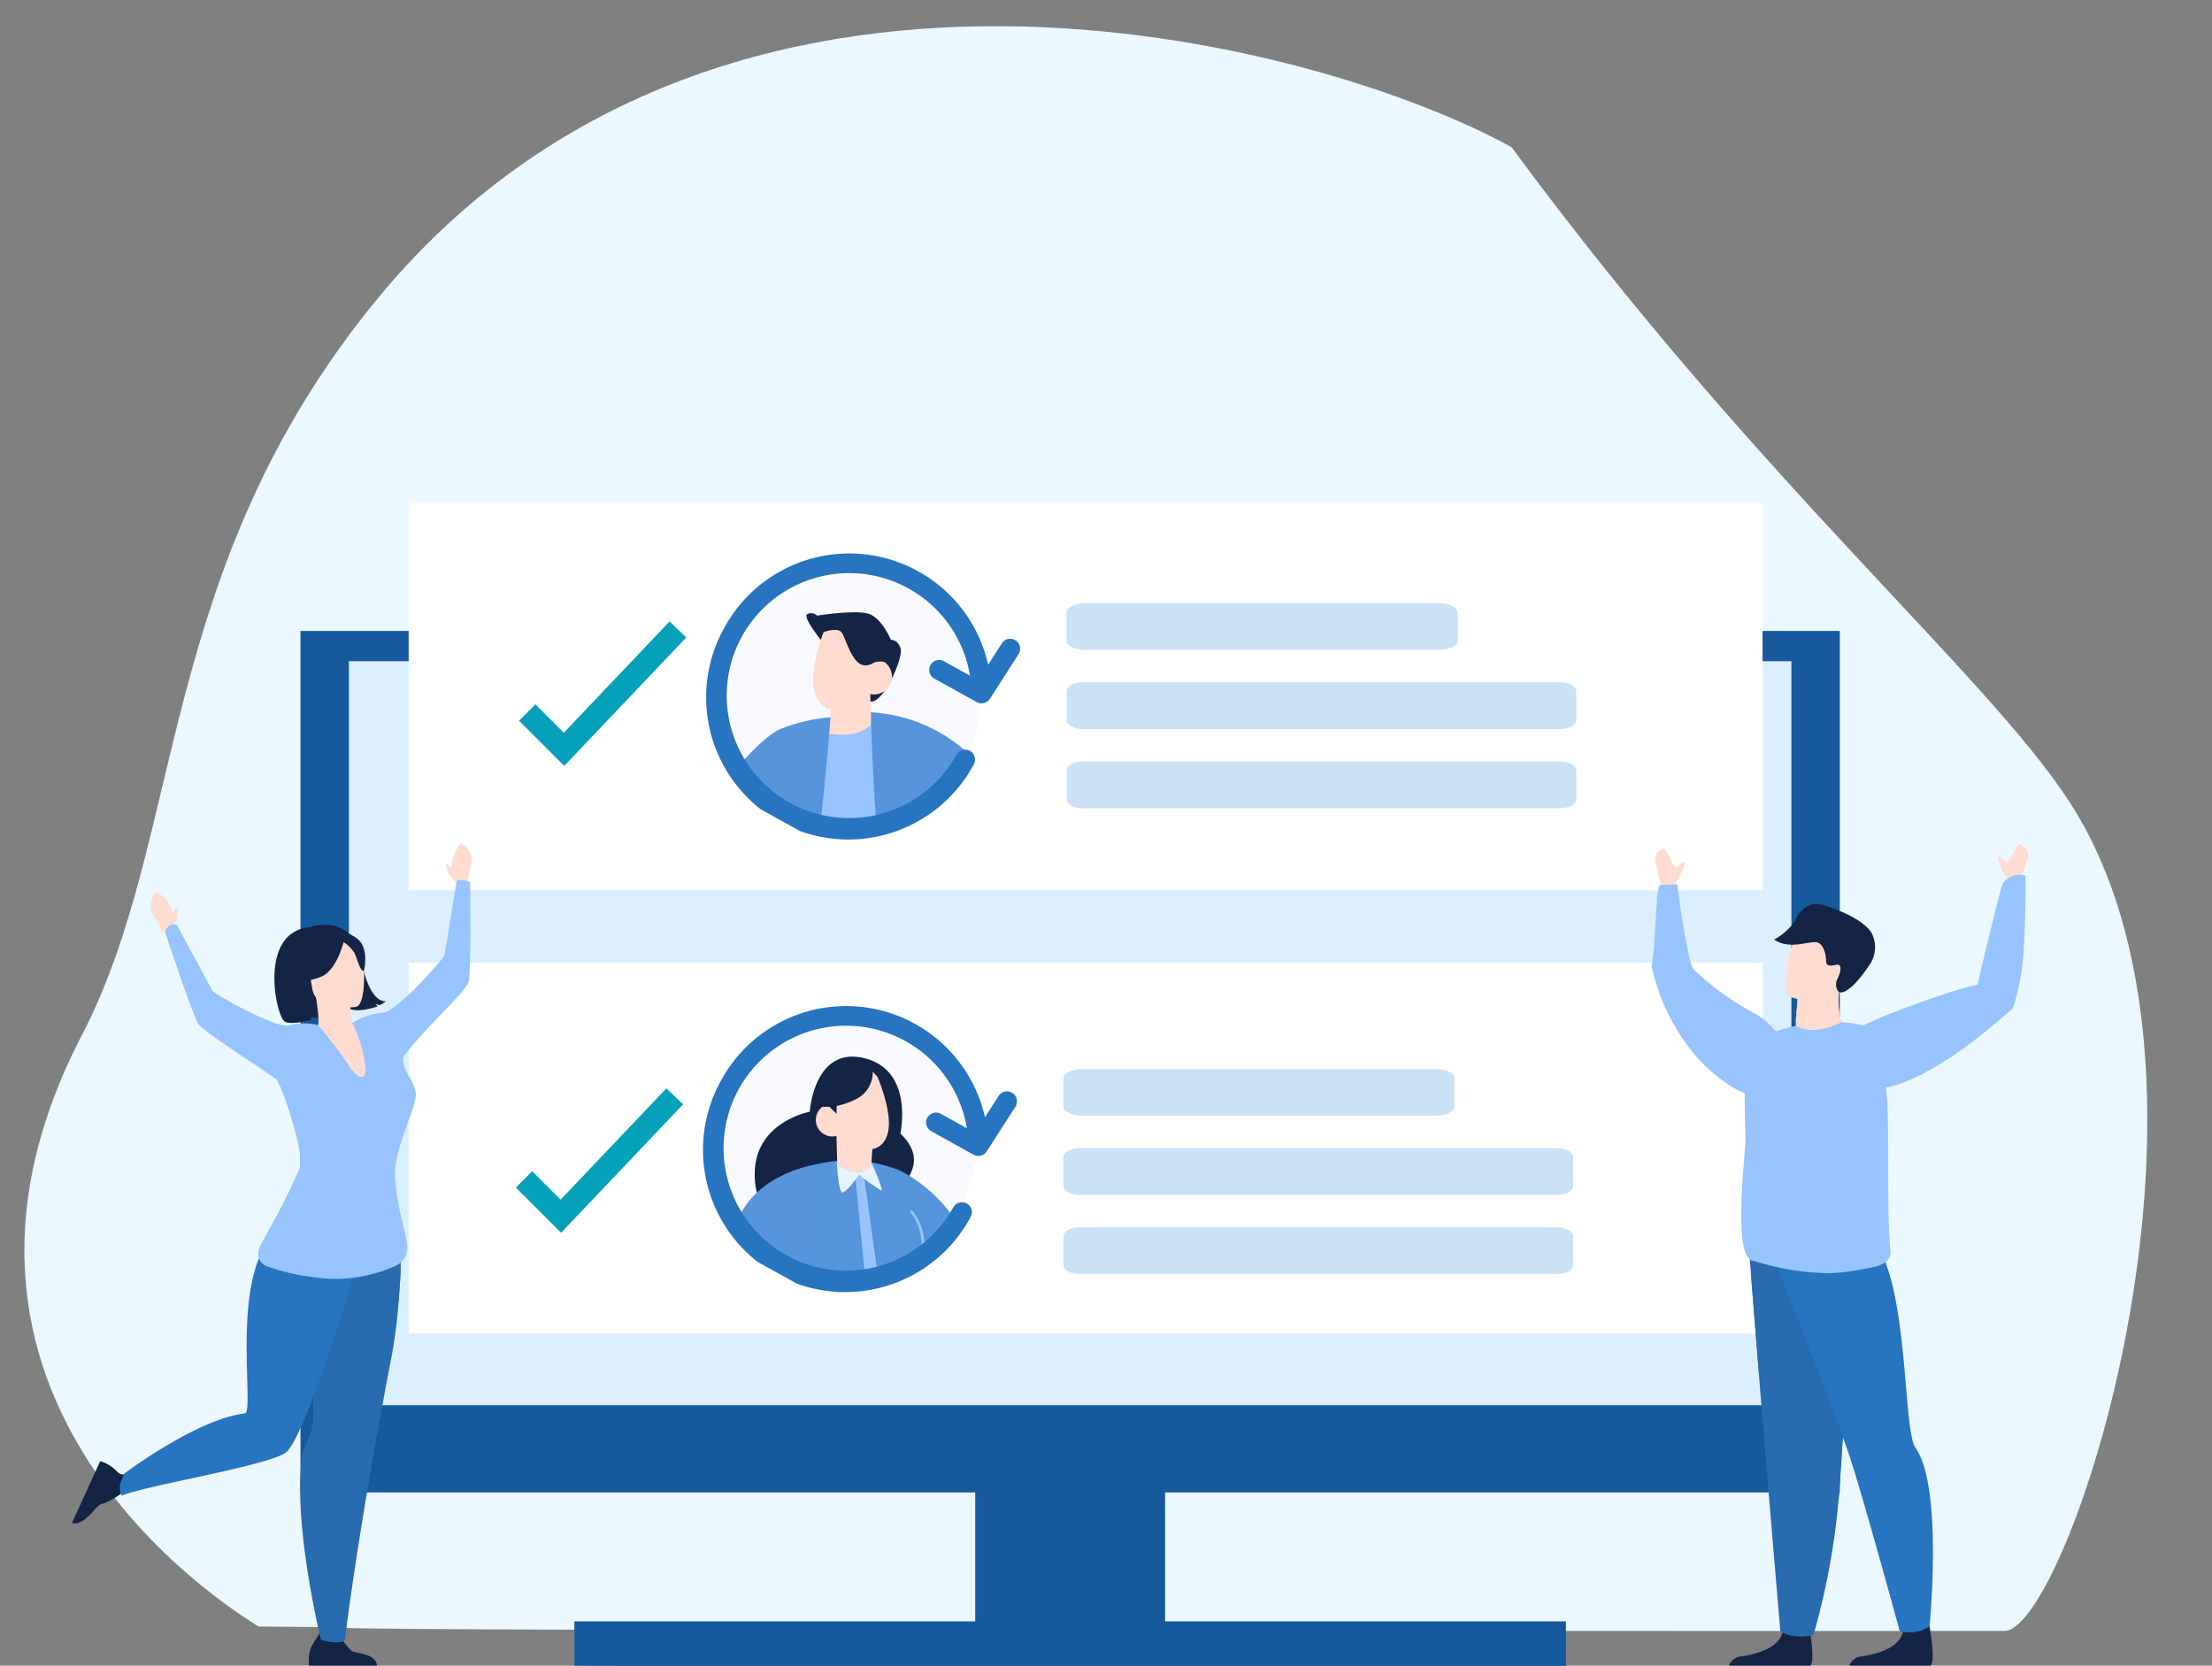 <svg xmlns="http://www.w3.org/2000/svg" xmlns:xlink="http://www.w3.org/1999/xlink" width="286.755" height="215.936" viewBox="0 0 286.755 215.936"><rect x="0" y="0" width="286.755" height="215.936" fill="#808080" stroke="none"/><defs><clipPath id="a"><rect width="286.755" height="211.44" fill="#ebf8ff"/></clipPath><clipPath id="b"><rect width="22.69" height="20.214" fill="none" stroke="#707070" stroke-width="3"/></clipPath><clipPath id="c"><rect width="36.877" height="36.881" fill="#2774c1"/></clipPath></defs><g transform="translate(-403 -14848.995)"><g transform="translate(428 14867.994)"><g transform="translate(-25 -18.999)" clip-path="url(#a)"><path d="M236.01,193.073c-13.468,0-215.66.068-215.773-.427l-.019-.062s-10.572-.061-10.572-.092c-.075-.247-48.46-27.427-22.845-76.72C.226,89.939-3.662,55.531,24.872,20.631,69.586-34.057,147.317-12.97,172.116.718,205.143,45.6,235.57,70.483,245.509,87.326c21.643,36.678-1.445,105.748-9.5,105.748" transform="translate(23.842 18.364)" fill="#ebf8ff"/></g></g><g transform="translate(934.471 22362.08)"><g transform="translate(-492.517 -7431.286)"><path d="M0,0H199.552V111.682H0Z" fill="#16599c"/><rect width="187.001" height="96.453" transform="translate(6.276 3.922)" fill="#dcefff"/><rect width="24.613" height="18.05" transform="translate(87.469 110.899)" fill="#16599c"/><rect width="128.536" height="5.743" transform="translate(35.508 128.393)" fill="#16599c"/><path d="M128.536,0V1.641H0Z" transform="translate(35.508 132.495)" fill="#16599c"/></g><rect width="175.515" height="50.147" transform="translate(-478.495 -7447.809)" fill="#fff"/><rect width="175.515" height="48.058" transform="translate(-478.495 -7388.259)" fill="#fff"/><path d="M258.65,170.076H212.8c-1.343,0-2.432-.529-2.432-1.182v-3.682c0-.653,1.089-1.182,2.432-1.182H258.65c1.343,0,2.432.529,2.432,1.182v3.682c0,.653-1.089,1.182-2.432,1.182" transform="translate(-603.579 -7598.911)" fill="#cbe2f6"/><path d="M274.4,232.436H212.43c-1.137,0-2.059-.531-2.059-1.186v-3.692c0-.655.922-1.186,2.059-1.186H274.4c1.137,0,2.059.531,2.059,1.186v3.692c0,.655-.922,1.186-2.059,1.186" transform="translate(-603.578 -7651.004)" fill="#cbe2f6"/><path d="M274.4,232.436H212.43c-1.137,0-2.059-.531-2.059-1.186v-3.692c0-.655.922-1.186,2.059-1.186H274.4c1.137,0,2.059.531,2.059,1.186v3.692c0,.655-.922,1.186-2.059,1.186" transform="translate(-603.578 -7640.738)" fill="#cbe2f6"/><g transform="translate(-437.358 -7438.581)"><g transform="translate(0 0)"><path d="M32.93,16.463a16.385,16.385,0,0,1-1.225,6.244c-.071.177-.148.35-.23.523A16.476,16.476,0,0,1,20.9,32.323c-.335.1-.678.18-1.024.251-.117.025-.23.046-.346.067a16.206,16.206,0,0,1-3.058.286,16.434,16.434,0,0,1-1.727-.088c-.371-.039-.738-.092-1.1-.155-.48-.085-.95-.187-1.416-.311a15.654,15.654,0,0,1-1.843-.611,16.464,16.464,0,1,1,22.552-15.3" fill="#f9faff"/><path d="M39.907,66.184a16.539,16.539,0,0,1-7.257.36c-.48-.085-.95-.187-1.416-.311a15.65,15.65,0,0,1-1.843-.611l1.169-11.77,6.374-1.5,2.536.752Z" transform="translate(-19.011 -33.862)" fill="#97c4ff"/><path d="M37.848,25.371c-1.67-.311-6.452-8-6.452-8s-2.38-2.935-1.737-3.323a1.1,1.1,0,0,1,1.254.2s2.129-.335,4.079-.413c.247-.011.491-.018.727-.018a7.1,7.1,0,0,1,1.815.17c1.769.5,2.956,3.4,2.956,3.4s.886-.081,1.261,1.127-2.235,7.165-3.9,6.854" transform="translate(-19.113 -8.939)" fill="#132444"/><path d="M43.136,43.814l.082,4.051s-.707,1.179-3.073,1.42a4.2,4.2,0,0,1-2.391-.208l.2-2.056.2-2.005,4.26-1.028Z" transform="translate(-24.422 -28.342)" fill="#ffdccf"/><path d="M42.8,44.3a1.333,1.333,0,0,1-.11.393c-.866,2.042-3.335,2.528-4.352,2.64l.2-2.005Z" transform="translate(-24.797 -28.659)" fill="#ffdccf"/><path d="M33.335,18.279s-2.023,5.122-1.128,7.927,3.46,2.266,4.985,1.664A5.114,5.114,0,0,0,39.4,26.294a2.313,2.313,0,0,0,1.809-4.157,2.266,2.266,0,0,0-1.795.306l.715-1.493s-3.5-7.333-6.794-2.67" transform="translate(-20.685 -10.821)" fill="#ffdccf"/><path d="M35.82,17.162s1.576-.634,2.249-.078,1.466,5.251,3.83,4.242,1.141-4.018,1.141-4.018-5.947-5.092-7.22-.146" transform="translate(-23.17 -9.704)" fill="#132444"/><path d="M17.231,52.357s-.522,6.925-1.334,13.882a16.484,16.484,0,0,1-10.216-8.03c1.307-1.37,3.4-3.662,5.2-4.393a22.4,22.4,0,0,1,6.349-1.459" transform="translate(-3.675 -33.868)" fill="#5794db"/><path d="M39.526,56.2a7.784,7.784,0,0,1-1.555-.148.177.177,0,0,1,.076-.345c.036.008,3.571.756,5.42-1.414a.177.177,0,0,1,.269.229A5.411,5.411,0,0,1,39.526,56.2" transform="translate(-24.473 -35.081)" fill="#97c4ff"/><path d="M65.862,55.909A16.476,16.476,0,0,1,55.282,65c-.335.1-.678.18-1.024.251-.117.025-.23.046-.346.067-.477-5.385-.752-14.8-.752-14.8a20.324,20.324,0,0,1,12.7,5.389" transform="translate(-34.387 -32.679)" fill="#5794db"/></g></g><g transform="translate(-464.685 -7432.997)"><g clip-path="url(#b)"><path d="M34.393,46.508l-5.862-5.862,2.121-2.121,3.686,3.686,13.7-14.423,2.175,2.066Z" transform="translate(-28.033 -27.302)" fill="#05a1ba"/></g></g><g transform="translate(-428.563 -7447.957) rotate(29)"><g clip-path="url(#c)"><path d="M0,18.437A18.441,18.441,0,0,1,32.236,6.2l.211-3.286a1.274,1.274,0,0,1,1.343-1.2l.03,0a1.288,1.288,0,0,1,1.2,1.37v0l-.438,6.8a1.289,1.289,0,0,1-1.293,1.267H27.013a1.286,1.286,0,1,1,0-2.573h3.86A15.876,15.876,0,1,0,34.3,18.44a1.287,1.287,0,1,1,2.573,0A18.438,18.438,0,1,1,0,18.437Z" transform="translate(0 0)" fill="#2774c1"/></g></g><path d="M258.65,170.076H212.8c-1.343,0-2.432-.529-2.432-1.182v-3.682c0-.653,1.089-1.182,2.432-1.182H258.65c1.343,0,2.432.529,2.432,1.182v3.682c0,.653-1.089,1.182-2.432,1.182" transform="translate(-603.988 -7538.517)" fill="#cbe2f6"/><path d="M274.4,232.436H212.43c-1.137,0-2.059-.531-2.059-1.186v-3.692c0-.655.922-1.186,2.059-1.186H274.4c1.137,0,2.059.531,2.059,1.186v3.692c0,.655-.922,1.186-2.059,1.186" transform="translate(-603.987 -7590.61)" fill="#cbe2f6"/><path d="M274.4,232.436H212.43c-1.137,0-2.059-.531-2.059-1.186v-3.692c0-.655.922-1.186,2.059-1.186H274.4c1.137,0,2.059.531,2.059,1.186v3.692c0,.655-.922,1.186-2.059,1.186" transform="translate(-603.987 -7580.344)" fill="#cbe2f6"/><g transform="translate(-437.767 -7380.684)"><g transform="translate(0 0)"><path d="M0,16.387A16.3,16.3,0,0,0,2.2,24.6c.053.091.109.183.165.274.13.218.267.436.411.647.06.088.12.176.186.264a16.378,16.378,0,0,0,8.984,6.383l.236.063a16.4,16.4,0,0,0,17.793-6.7c.278-.4.534-.826.77-1.255A16.387,16.387,0,1,0,0,16.387" transform="translate(0 0)" fill="#f9faff"/><path d="M22.765,28.188c-.056,8.366,8.271,6.96,8.271,6.96L38.92,32.03s7.9-4.176,2.721-9.009c0,0,1.81-8.13-4.6-9.761a.764.764,0,0,0-.084-.025c-.211-.049-.415-.091-.612-.12-5.937-.921-6.447,7.069-6.447,7.069s-7.086,1.311-7.132,8" transform="translate(-18.628 -8.458)" fill="#132444"/><path d="M7.95,59.064a16.378,16.378,0,0,0,8.984,6.383l.236.063a16.382,16.382,0,0,0,4.2.545,17.133,17.133,0,0,0,2-.12c.552-.07,1.1-.165,1.631-.285a16.359,16.359,0,0,0,9.958-6.837,19.488,19.488,0,0,0-6.837-6.1,17.7,17.7,0,0,0-11.248-.833c-.011,0-.025,0-.039.007a12.317,12.317,0,0,0-3.519,1.627A17.686,17.686,0,0,0,7.95,59.064" transform="translate(-4.983 -33.281)" fill="#5694db"/><path d="M42.763,43.189v.1l-.08,1.794-.057,1.406s-.242.564-1.879.458c-2.194-.151-2.539-1.33-2.539-1.33l-.093-3.3.665.127Z" transform="translate(-23.385 -27.441)" fill="#ffdccf"/><path d="M42.1,43.531l-.08,1.794c-1.066-.129-3.007-.591-3.791-2.268a1.359,1.359,0,0,1-.113-.361l3.977.808Z" transform="translate(-22.722 -27.688)" fill="#ffdccf"/><path d="M40,18.143s2.04,4.67,1.305,7.294-3.126,2.211-4.556,1.7a4.735,4.735,0,0,1-2.094-1.384,2.141,2.141,0,0,1-1.811-3.786,2.1,2.1,0,0,1,1.67.224l-.711-1.357s2.992-6.9,6.2-2.695" transform="translate(-19.933 -10.885)" fill="#ffdccf"/><path d="M44.455,15.668A3.889,3.889,0,0,1,42.1,19.283a8.4,8.4,0,0,1-4.17.905l.162-3.241,3.394-2.911,2.533.4Z" transform="translate(-25.016 -9.102)" fill="#132444"/><path d="M52.528,30.136l-.009,1.415L51.26,30.31Z" transform="translate(-37.772 -19.543)" fill="#132444"/><path d="M58.57,59.178c.13.218.267.436.411.647.06.088.12.176.186.264a16.378,16.378,0,0,0,8.984,6.383l.236.063L68.163,52.9l-.067.011c-.011,0-.025,0-.039.007-.808.137-6.106,1.185-8.949,5.353a8.337,8.337,0,0,0-.538.907" transform="translate(-56.201 -34.305)" fill="#5794db"/><path d="M19.048,69.993a6.687,6.687,0,0,1,1.378,5.057c.1-.065.2-.134.3-.205.028-.018.052-.04.08-.061a6.96,6.96,0,0,0-1.5-5.034.181.181,0,0,0-.25-.006.177.177,0,0,0,0,.25" transform="translate(5.277 -45.198)" fill="#97c4ff"/><path d="M36.28,56.323l1.248,12.858c.552-.07,1.1-.165,1.631-.285L37.451,56.618Z" transform="translate(-19.137 -36.525)" fill="#97c4ff"/><path d="M39.138,51.795s1.666,3.688,1.268,3.63a22.063,22.063,0,0,1-2.854-2.055s-1.608,2.259-2.168,2.3-.744-4.044-.744-4.044.424,1.155,2.517,1.351,1.982-1.185,1.982-1.185" transform="translate(-19.869 -33.481)" fill="#e6f4ff"/></g></g><g transform="translate(-465.094 -7372.473)"><g clip-path="url(#b)"><path d="M34.393,46.508l-5.862-5.862,2.121-2.121,3.686,3.686,13.7-14.423,2.175,2.066Z" transform="translate(-28.033 -27.302)" fill="#05a1ba"/></g></g><g transform="translate(-428.972 -7389.284) rotate(29)"><g clip-path="url(#c)"><path d="M0,18.437A18.441,18.441,0,0,1,32.236,6.2l.211-3.286a1.274,1.274,0,0,1,1.343-1.2l.03,0a1.288,1.288,0,0,1,1.2,1.37v0l-.438,6.8a1.289,1.289,0,0,1-1.293,1.267H27.013a1.286,1.286,0,1,1,0-2.573h3.86A15.876,15.876,0,1,0,34.3,18.44a1.287,1.287,0,1,1,2.573,0A18.438,18.438,0,1,1,0,18.437Z" transform="translate(0 0)" fill="#2774c1"/></g></g><g transform="translate(-317.373 -7403.669)"><g transform="translate(0 0)"><path d="M48.293,11.168a5.8,5.8,0,0,0,1.231-1.6c.126-.535.831-1.606.5-1.713s-.768.742-1.14.728-1.157-2.507-1.546-2.461A1.5,1.5,0,0,0,46.23,7.782c.182.96.952,3.37.739,3.893s1.324-.507,1.324-.507" transform="translate(-45.764 -5.524)" fill="#ffdccf"/><path d="M51.952,79.334a20.817,20.817,0,0,1-5.012-4.479,26.778,26.778,0,0,1-5.25-11.086c.347-1.459.489-5.87.709-8.486h0a5,5,0,0,1,.353-2l2.257-.107s1.226,9.45,2.074,10.965a35.717,35.717,0,0,0,7.536,5.553,9.179,9.179,0,0,1,4.336,4.473c1.391,3.127-.688,9.165-7,5.173" transform="translate(-41.69 -47.959)" fill="#97c4ff"/><path d="M144.214,1033.72H154.73c.753-.511-.2-5.506-.2-5.506s-2.87-1.089-3.366,1.125-3.656,2.917-5.327,3.187a1.8,1.8,0,0,0-1.62,1.194" transform="translate(-134.166 -927.2)" fill="#132444"/><path d="M303.342,1033.72h10.516c.753-.511-.2-5.506-.2-5.506s-2.87-1.089-3.366,1.125-3.656,2.917-5.327,3.187a1.8,1.8,0,0,0-1.62,1.194" transform="translate(-277.698 -927.2)" fill="#132444"/><path d="M173.082,559.372s.473,5.9,1.028,12.986c.755,9.629,2.792,33.5,2.792,33.5s1.335,1.139,4.292.516a93.47,93.47,0,0,0,3.27-17.637l.035-.464c.7-9.57,1.789-29.721,1.789-29.721Z" transform="translate(-160.205 -503.813)" fill="#286bae"/><path d="M171.436,546.1s.634,7.935,1.19,15.023l10.354,16.383c.012-.154.023-.309.035-.464.7-9.57,1.789-29.721,1.789-29.721Z" transform="translate(-158.72 -492.578)" fill="#286bae"/><path d="M202.228,512.858s7.509,18.692,9.91,25.778c1.71,5.047,6.533,22.753,6.533,22.753a4.847,4.847,0,0,0,3.86-.6s1.794-18.089-1.83-23.19c-1.923-2.706-.478-28.13-8.274-28.348s-10.2,3.6-10.2,3.6" transform="translate(-186.494 -459.337)" fill="#2774c1"/><path d="M232.616,197.35a4.687,4.687,0,0,0,3.235.435,6.708,6.708,0,0,0,2.192-.925,6.466,6.466,0,0,0,.884-.666s-.039-.056-.1-.166a9.459,9.459,0,0,1-.909-6.008,2.374,2.374,0,0,0-.826.137c-1.49.353-4.486,1.2-4.618,1.24h-.005s-.037.7-.16,1.965c-.01.111-.021.228-.034.348-.015.148-.031.305-.049.466a10.432,10.432,0,0,0,.394,3.174" transform="translate(-213.528 -171.384)" fill="#ffdccf"/><path d="M233.278,194.749c2.224.51,5.544-2.774,5.544-2.774a3.507,3.507,0,0,0-.761-.432c-1.49.353-4.486,1.2-4.618,1.24h-.005s-.037.7-.16,1.965" transform="translate(-214.501 -172.771)" fill="#ffdccf"/><path d="M219.893,118.328a11.307,11.307,0,0,0,2.081.485c1.705.23,3.948.095,4.652-1.969,1.187-3.473,2.7-5.555-.789-6.973-1.869-.759-3.065-.8-3.877-.51a2.809,2.809,0,0,0-1.437,1.244c-.678,1.063-2.042,7.115-.63,7.723" transform="translate(-201.872 -98.493)" fill="#ffdccf"/><path d="M203.949,84.19c2.022,1.453,4.819.024,5.688.411s1.024,1.842,1.04,2.3.076.854,1.256.577a.574.574,0,0,1,.428.025c.489.29-.136,1.7-.325,2,0,0-.271,1.008.331,1.5.073.059,1.256.576,4.106-3.787a4.052,4.052,0,0,0,.184-3.713c-.691-1.485-3.58-2.921-6.03-3.682a3.28,3.28,0,0,0-2.131-.079,3.857,3.857,0,0,0-1.832,2.007,7.683,7.683,0,0,1-2.715,2.436" transform="translate(-188.046 -71.804)" fill="#132444"/><path d="M177.621,267.333s-.978.211-2.215.421a24.269,24.269,0,0,1-3.7.4,33.375,33.375,0,0,1-9.686-1.594c-.991,0-1.444-1.535-1.606-3.677a42.2,42.2,0,0,1-.008-4.9c.026-.558.058-1.115.092-1.661.07-1.083.151-2.122.224-3.042.069-.863.133-1.619.17-2.206,0,0-.141-4.1-.085-7.715a9.814,9.814,0,0,1,1.858-5.335c1.055-1.116,4.114-1.822,4.726-1.92l.072-.011c2.514,1.412,5.9-.5,5.9-.5.077.013.152.031.226.047a12.911,12.911,0,0,1,3.382.646c1.462.8,2.312,9.64,2.312,9.64.244,6.006-.063,15.626.412,19.3.157,1.209-1.014,1.864-2.073,2.109" transform="translate(-148.71 -212.505)" fill="#97c4ff"/><path d="M501.442,5.008a5.8,5.8,0,0,1-1.167-1.644c-.1-.54-.767-1.638-.43-1.732s.738.772,1.11.772,1.255-2.459,1.642-2.4a1.5,1.5,0,0,1,1.039,1.7c-.22.952-1.084,3.329-.892,3.861s-1.3-.559-1.3-.559" transform="translate(-454.857 -0.005)" fill="#ffdccf"/><path d="M280.67,199.18s5.488.81,18-10.461l-4.223-3.046c-.216-.5-19.655,5.937-19.794,8.418-.27,4.808,6.019,5.088,6.019,5.088" transform="translate(-251.811 -167.452)" fill="#97c4ff"/><path d="M469.416,56.112s3.291-14.088,3.635-14.583a2.636,2.636,0,0,1,2.923-.963s.071,7.5-.419,11.563a27.059,27.059,0,0,1-1.248,5.71Z" transform="translate(-427.496 -36.452)" fill="#97c4ff"/></g></g><g transform="translate(-522.136 -7403.67)"><g transform="translate(0 0)"><path d="M115.834,109.977a3.219,3.219,0,0,0,1.513,4.617s-2.484.9-3.35.558a1.871,1.871,0,0,0,.377.3s-2.335.741-3.5.337-3.67-11.71,3.222-12.307c0,0,5.436-1.946,6.586,4.12s3.243,5.478,3.243,5.478a3.271,3.271,0,0,1-.789.508s-.451-.029-.592-.216a1.338,1.338,0,0,0,.309.382s-2.2.833-3.554.364-3.445-2.832-3.466-4.144" transform="translate(-83.221 -92.708)" fill="#132444"/><path d="M129.854,1007.28h-8.793a4.827,4.827,0,0,1,.249-2.357c.44-.976,1.125-1.578,1.187-2.325a2.641,2.641,0,0,0,2.517.774,9.651,9.651,0,0,0,1.526,1.978c.575.413,3.137.266,3.314,1.93" transform="translate(-90.322 -900.76)" fill="#132444"/><path d="M93.511,509.766a7.973,7.973,0,0,0,1.533.312c1.385.123,1.587-.289,1.587-.289s1.376-12.251,5.831-35.67a65.1,65.1,0,0,0,1.128-8.261c.07-.9.137-1.9.212-3.076.2-3.156-.277-8.468-2.646-9.864-1.077-.636-2.544-.461-4.517,1.092-.155.122-.314.254-.476.394-5.773,4.994-3.406,19.335-3.639,26.077a9.105,9.105,0,0,1-.38,2.65,14.65,14.65,0,0,0-1.082,2.974c-1.212,8.744,2.449,23.66,2.449,23.66" transform="translate(-61.244 -406.604)" fill="#286bae"/><path d="M91.1,483.538l11.066-14.623c.07-.9.137-1.9.212-3.076.2-3.156-.277-8.468-2.646-9.864l-4.517,1.092c-.155.123-.314.254-.476.394-5.773,4.994-3.406,19.335-3.639,26.077" transform="translate(-59.824 -409.66)" fill="#286bae"/><path d="M426.361,795.8l3.659-8a4.828,4.828,0,0,1,2.039,1.207c.7.806,1.214.663,2.817-.45a8.8,8.8,0,0,0-1.059,2.708c-.294.037-1.971,1.659-3.688,2.106-.685.178-2.182,2.955-3.769,2.424" transform="translate(-426.361 -707.787)" fill="#132444"/><path d="M164.445,482.587s-7.879,27.389-10.766,29.153-18.065,4.188-21.15,5.51a2.324,2.324,0,0,1-.155-1.69,10.107,10.107,0,0,1,.484-1.175s9.426-7.085,15.63-7.8c1.539-.177-3.135-23.688,7.269-24.627,9.5-.858,8.688.63,8.688.63" transform="translate(-126.078 -432.763)" fill="#2774c1"/><path d="M.461,4.891S.249,3.834.01,3.028A5.8,5.8,0,0,1,1.15.039c.509-.288,1.836,1.29,1.461,2.5-.193.623-.51,2.649-.51,2.649Z" transform="translate(49.147 -0.004)" fill="#ffdccf"/><path d="M23.043,27.712s-.277-.613-.527-.712-.518-1.1-.7-1.5c0,0,.177-.26.488.074.189.2.611.8.611.8Z" transform="translate(26.565 -22.825)" fill="#ffdccf"/><path d="M377.883,63.788c-.054.111-.129.31-.2.5q0-.076,0-.151a5.8,5.8,0,0,0-1.965-2.525c-.571-.127-1.378,1.771-.664,2.82.367.539,1.262,2.383,1.262,2.383l1.481-.765s.085-.667.3-.835.173-1.2.232-1.638c0,0-.246-.2-.444.214" transform="translate(-364.572 -55.347)" fill="#ffdccf"/><path d="M153.229,200.581a4.983,4.983,0,0,1-2.942,1,3.966,3.966,0,0,1-2.3-1.631c.5-.181.548-.918.081-3.987l.242.011,4.07.195s.095,1.258.267,2.43c.144.985.342,1.909.583,1.981" transform="translate(-116.437 -176.059)" fill="#ffdccf"/><path d="M157.8,196.271s.1,1.258.267,2.43c-2.222.267-3.691-1.577-4.337-2.625Z" transform="translate(-121.857 -176.16)" fill="#ffdccf"/><path d="M141.728,117.013a11.752,11.752,0,0,1-1.943-3.184c-.365-1.089-.412-5.318,3.842-5.341a5.723,5.723,0,0,1,2.479.538c1,.476,2.5,1.6,1.575,5.435l-.2,1.278Z" transform="translate(-110.329 -97.467)" fill="#132444"/><path d="M112.153,254.151s-3.992,2.519-10.641.9c-.078-.019-3.781-.61-3.781-.61.093-.254,3.983-6.682,4.074-6.915,1.18-3.044-1.552-17.578.249-18.393a4.081,4.081,0,0,0,2.9.744c1.3-.114,1.729-.674,1.622-1.276,1.434.678,2.535,1.308,2.535,1.308,1.31,1.963,3.041,24.241,3.041,24.241" transform="translate(-70.256 -205.382)" fill="#ffdccf"/><path d="M143.653,131.432s-5.221.865-5.71-2.4-1.492-5.344,1.822-6.034,4.149.456,4.576,1.5.658,6.615-.688,6.924" transform="translate(-106.807 -110.321)" fill="#ffdccf"/><path d="M168.522,116.21s-.864,4.038-2.979,4.931-3.157.445-3.157.445a6.3,6.3,0,0,0,1.49-3.983s3.295-3.054,4.647-1.394" transform="translate(-133.193 -103.962)" fill="#132444"/><path d="M135.944,117.339a4.672,4.672,0,0,1,1.582,1.486c.384.791.756,2.483,1.246,2.351,0,0,.693-2.76-.739-4.051-1.519-1.368-2.088.214-2.088.214" transform="translate(-100.924 -104.728)" fill="#132444"/><path d="M1.64,52.762S5.006,63,5.9,64.579c.54.955,6.605,4.731,10.126,7.22a.6.6,0,0,1,.135.162l0,0c.879,1.359,3.61,9.769,2.957,11.279-2.746,6.345-4.627,8.8-5.312,10.578a1.691,1.691,0,0,0,1.011,2.2,28.932,28.932,0,0,0,4.751,1.243q.561.1,1.153.172a18.821,18.821,0,0,0,10.935-1.521,2.477,2.477,0,0,0,1.356-2.351c-.112-2.007-1.116-3.994-1.568-8.821-.343-3.663,2.817-9.236,2.684-11.186a6.516,6.516,0,0,0-.987-2.291v0c-.581-1.058-.9-2.014-.513-2.545,2.575-3.534,8.135-8.408,8.362-9.624.332-1.789.182-12.841.182-12.841a3.332,3.332,0,0,0-.933-.288,2.919,2.919,0,0,0-.82.085S37.95,55.213,37.84,55.7s-6.318,7.48-7.992,7.452a9.306,9.306,0,0,0-3.975,1.366,16.064,16.064,0,0,1,1.7,5.652c.236,2.272-1.281,1.262-2.234-.294a50.516,50.516,0,0,0-3.887-5.1,7.364,7.364,0,0,0-3.687.022c-1.574.57-9.719-4.029-9.98-4.452s-4.624-8.551-4.624-8.551a1.012,1.012,0,0,0-.941.092,1.062,1.062,0,0,0-.576.883" transform="translate(10.446 -41.295)" fill="#97c4ff"/><path d="M172.995,326.012a28.943,28.943,0,0,0,4.751,1.243c1.867-2.574,5.027-5.813,4.214-11.769-.841-6.157-6.894-12.638-7.621-13.532.879,1.359,3.61,9.769,2.957,11.279-2.746,6.345-4.627,8.8-5.312,10.578a1.691,1.691,0,0,0,1.011,2.2" transform="translate(-147.724 -271.283)" fill="#97c4ff"/><path d="M5.692,187.443c-.581-1.058-.9-2.014-.513-2.545,2.575-3.534,8.135-8.408,8.362-9.624-.551,1.322-7.285,5.273-9.178,6.972-1.872,1.677,1.253,5.115,1.329,5.2" transform="translate(37.9 -157.471)" fill="#97c4ff"/></g></g></g></g></svg>